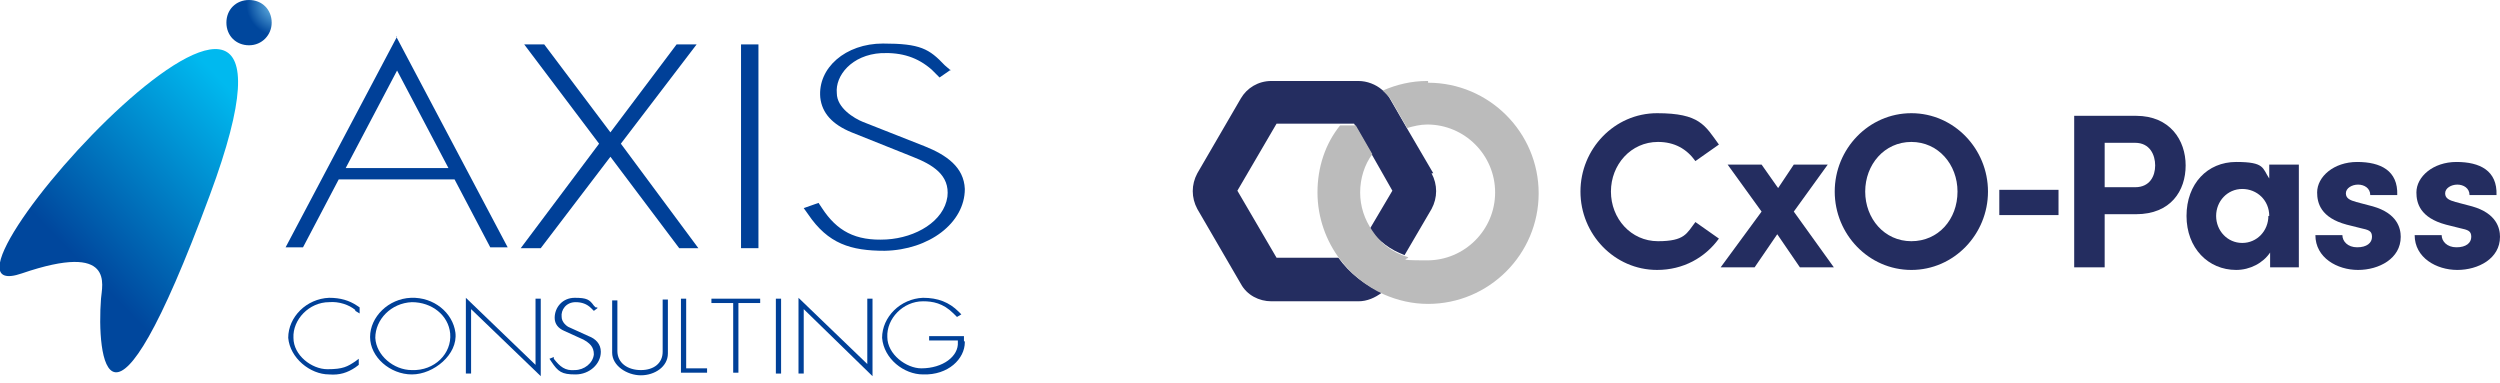 <?xml version="1.0" encoding="UTF-8"?>
<svg xmlns="http://www.w3.org/2000/svg" xmlns:xlink="http://www.w3.org/1999/xlink" version="1.1" viewBox="0 0 287.1 44">
  <defs>
    <style>
      .cls-1 {
        fill: #242d60;
      }

      .cls-2 {
        fill: url(#_名称未設定グラデーション_2);
      }

      .cls-3 {
        fill: #004098;
      }

      .cls-4 {
        fill: #bbb;
      }

      .cls-5 {
        fill: url(#_名称未設定グラデーション);
      }
    </style>
    <linearGradient id="_名称未設定グラデーション" data-name="名称未設定グラデーション" x1="29" y1="16.9" x2="10.2" y2="35.1" gradientTransform="translate(0 -4)" gradientUnits="userSpaceOnUse">
      <stop offset="0" stop-color="#00b9ef"/>
      <stop offset="1" stop-color="#00479d"/>
    </linearGradient>
    <radialGradient id="_名称未設定グラデーション_2" data-name="名称未設定グラデーション 2" cx="303.4" cy="1.2" fx="303.4" fy="1.2" r="1" gradientTransform="translate(-1090.6 -4) scale(3.7)" gradientUnits="userSpaceOnUse">
      <stop offset="0" stop-color="#7ecef4"/>
      <stop offset="1" stop-color="#00479d"/>
    </radialGradient>
  </defs>
  <!-- Generator: Adobe Illustrator 28.6.0, SVG Export Plug-In . SVG Version: 1.2.0 Build 709)  -->
  <g>
    <g id="_レイヤー_1" data-name="レイヤー_1">
      <g>
        <path class="cls-5" d="M24.1,22.4c-11.8,31.9-13,18.4-12.5,11.9.1-1.5,1.7-6.6-9.1-2.9-14.5,5,38.1-53.4,21.6-9Z"/>
        <path class="cls-2" d="M31.2,2.6c0,1.4-1.1,2.6-2.6,2.6s-2.6-1.1-2.6-2.6,1.1-2.6,2.6-2.6,2.6,1.1,2.6,2.6Z"/>
        <g>
          <path class="cls-3" d="M39.7,19.3l5.9-11.2,5.9,11.2h-11.9,0ZM45.6,4.2l-12.8,24.2h2l4.1-7.8h13.3l4.1,7.8h2l-12.8-24.2h.1Z"/>
          <path class="cls-3" d="M71.3,16.5l8.9,12h-2.2l-7.9-10.5-8,10.5h-2.3l9-12-8.6-11.4h2.3l7.6,10.1,7.6-10.1h2.3s-8.7,11.4-8.7,11.4Z"/>
          <path class="cls-3" d="M85.1,5.1h2v23.4h-2V5.1Z"/>
          <path class="cls-3" d="M109.2,8l-1.3.9-.9-.9c-1.6-1.4-3.4-2-5.8-1.9-3.4.2-5.3,2.6-5.1,4.6,0,1.7,2,2.9,3,3.3l7.1,2.8c2.5,1,4.5,2.4,4.6,4.9,0,3.9-4.1,7-9.2,7.1-3.9,0-6.5-.8-8.8-4.2l-.5-.7,1.7-.6.4.6c1.7,2.6,3.8,3.8,7.4,3.6,3.4-.2,6.6-2.1,7-4.9.3-2.5-1.7-3.7-4-4.6l-7-2.8c-2.2-.9-3.4-2.2-3.6-4-.3-3.4,2.9-6.2,7.2-6.2s5.3.6,7.1,2.5l.7.6h0Z"/>
          <path class="cls-3" d="M40.8,35.6c-.7-.6-1.9-1-3-.9-2.3,0-4.2,2-4.1,4.1,0,2,2.1,3.6,3.9,3.6s2.3-.3,3.2-.9l.4-.3v.7l-.4.3c-.9.6-1.8.9-3,.8-2.2,0-4.5-1.9-4.7-4.2,0-2.4,2.1-4.5,4.7-4.6,1.3,0,2.3.3,3.2.9l.3.2v.7l-.5-.3h0Z"/>
          <path class="cls-3" d="M43.1,38.8c0-2.1,1.8-4,4.2-4.1,2.3,0,4.2,1.5,4.4,3.6.2,2.3-1.8,4.3-4.4,4.2-2.1,0-4.1-1.7-4.2-3.7ZM52.3,38.2c-.3-2.3-2.5-4.1-5.1-4s-4.7,2.2-4.7,4.5,2.3,4.3,4.8,4.3,5.3-2.3,5-4.8Z"/>
          <path class="cls-3" d="M61.5,41.9v-7.6h.6v8.9l-8-7.7v7.4h-.6v-8.7s8,7.7,8,7.7Z"/>
          <path class="cls-3" d="M68.6,35.4l-.4.3-.3-.3c-.5-.5-1.1-.7-1.8-.7-1.1,0-1.7.9-1.6,1.7,0,.6.6,1.1.9,1.2l2.2,1c.8.3,1.4.9,1.4,1.8,0,1.4-1.3,2.6-2.9,2.6s-2-.3-2.8-1.5l-.2-.3.5-.2v.2c.7.9,1.3,1.4,2.4,1.3,1.1,0,2.1-.8,2.2-1.8,0-.9-.5-1.3-1.2-1.7l-2.2-1c-.7-.3-1.1-.8-1.1-1.5,0-1.2.9-2.3,2.3-2.3s1.7.2,2.2.9l.2.2h.2Z"/>
          <path class="cls-3" d="M70.9,40.3c0,1.4,1.2,2.2,2.7,2.2s2.5-.8,2.5-2.1v-6h.6v6.2c0,1.5-1.5,2.5-3.1,2.5s-3.3-1.1-3.3-2.6v-6h.6v6s0-.2,0-.2Z"/>
          <path class="cls-3" d="M78.2,34.3h.6v8h2.4v.5h-3v-8.6h0Z"/>
          <path class="cls-3" d="M87.3,34.8h-2.5v8h-.6v-8h-2.5v-.5h5.6v.5h0Z"/>
          <path class="cls-3" d="M89.1,34.3h.6v8.6h-.6v-8.6Z"/>
          <path class="cls-3" d="M99.6,41.9v-7.6h.6v8.9l-7.9-7.7v7.4h-.6v-8.7l8,7.7h0Z"/>
          <path class="cls-3" d="M110.8,39.3c0,1.9-1.9,3.8-4.8,3.7-2.2,0-4.5-1.8-4.7-4.2,0-2.4,2.1-4.5,4.7-4.6,1.7,0,3,.5,4.1,1.6l.3.3-.5.3-.4-.4c-1.2-1.2-2.4-1.4-3.5-1.4-2.3,0-4.2,2-4.1,4.1,0,2,2.2,3.6,3.9,3.6,2.5,0,4.3-1.4,4.2-3v-.2h-3.3v-.5h4v.6h.1Z"/>
        </g>
      </g>
      <g>
        <g>
          <path class="cls-1" d="M164.6,19.9l-3.1-5.3-1.9-3.3c-.2-.4-.5-.7-.9-1-.7-.6-1.7-1-2.7-1h-10c-1.5,0-2.8.8-3.5,2l-5,8.6c-.7,1.3-.7,2.8,0,4.1l5,8.6c.7,1.3,2.1,2,3.5,2h10c1,0,1.9-.4,2.7-1-2-.9-3.7-2.2-5-4h-7.1l-4.5-7.7,4.5-7.7h8.9l1.9,3.3,2.5,4.4-2.6,4.4c1,1.4,2.4,2.4,4,3l3.1-5.3c.7-1.3.7-2.8,0-4.1h.2Z"/>
          <path class="cls-4" d="M163.9,9.3c-1.8,0-3.5.4-5.1,1.1.3.3.6.6.9,1l1.9,3.3c.7-.2,1.5-.4,2.3-.4,4.3,0,7.8,3.5,7.8,7.8s-3.5,7.8-7.8,7.8-1.6-.2-2.3-.4c-1.7-.5-3.1-1.6-4-3-.9-1.3-1.4-2.8-1.4-4.4s.5-3.2,1.4-4.4l-1.9-3.3h-1.8c-1.7,2.1-2.6,4.8-2.6,7.7s1,5.6,2.6,7.7c1.3,1.7,3,3.1,5,4,1.6.7,3.3,1.1,5.1,1.1,7,0,12.7-5.7,12.7-12.7s-5.7-12.7-12.7-12.7v-.2Z"/>
        </g>
        <g>
          <path class="cls-1" d="M181.5,22c0-4.9,3.9-9,8.8-9s5.5,1.4,7.1,3.6l-2.7,1.9c-1-1.4-2.4-2.2-4.3-2.2-3.1,0-5.4,2.6-5.4,5.7s2.3,5.7,5.4,5.7,3.3-.9,4.3-2.2l2.7,1.9c-1.6,2.2-4.1,3.6-7.1,3.6-4.9,0-8.8-4.1-8.8-9Z"/>
          <path class="cls-1" d="M210.6,30.7h-3.9l-2.6-3.8-2.6,3.8h-3.9l4.7-6.4-3.9-5.4h3.9l1.9,2.7,1.8-2.7h3.9l-3.9,5.4,4.6,6.4Z"/>
          <path class="cls-1" d="M210.7,22c0-4.9,3.9-9,8.8-9s8.8,4.1,8.8,9-3.9,9-8.8,9-8.8-4.1-8.8-9ZM224.8,22c0-3.1-2.2-5.7-5.3-5.7s-5.3,2.6-5.3,5.7,2.2,5.7,5.3,5.7,5.3-2.5,5.3-5.7Z"/>
          <path class="cls-1" d="M229.6,24.7v-2.9h6.8v2.9h-6.8Z"/>
          <path class="cls-1" d="M245.3,13.3c3.9,0,5.7,2.8,5.7,5.7s-1.7,5.6-5.7,5.6h-3.6v6.1h-3.5V13.3h7.1ZM245.2,21.5c1.7,0,2.3-1.3,2.3-2.5s-.6-2.6-2.3-2.6h-3.5v5.1h3.5Z"/>
          <path class="cls-1" d="M260.7,18.9h3.3v11.8h-3.3v-1.7c-.8,1.2-2.3,2-3.9,2-3.2,0-5.7-2.5-5.7-6.2s2.4-6.2,5.7-6.2,3,.7,3.8,1.9v-1.6h.1ZM260.6,24.8c0-1.8-1.4-3.1-3.1-3.1s-3,1.4-3,3.1,1.3,3.1,3,3.1,3-1.4,3-3.1h.1Z"/>
          <path class="cls-1" d="M265.9,27h3.1c0,.7.6,1.4,1.7,1.4s1.7-.5,1.7-1.2-.4-.8-1.3-1l-1.6-.4c-3-.8-3.4-2.5-3.4-3.7,0-1.8,1.9-3.5,4.6-3.5s4.7,1,4.6,3.8h-3.1c0-.8-.7-1.2-1.4-1.2s-1.4.4-1.4,1,.5.8,1.2,1l1.9.5c2.8.8,3.2,2.5,3.2,3.5,0,2.5-2.5,3.8-4.9,3.8s-4.9-1.4-4.9-4h0Z"/>
          <path class="cls-1" d="M277.3,27h3.1c0,.7.6,1.4,1.7,1.4s1.7-.5,1.7-1.2-.4-.8-1.3-1l-1.6-.4c-3-.8-3.4-2.5-3.4-3.7,0-1.8,1.9-3.5,4.6-3.5s4.7,1,4.6,3.8h-3.1c0-.8-.7-1.2-1.4-1.2s-1.4.4-1.4,1,.5.8,1.2,1l1.9.5c2.8.8,3.2,2.5,3.2,3.5,0,2.5-2.5,3.8-4.9,3.8s-4.9-1.4-4.9-4h0Z"/>
        </g>
      </g>
    </g>
  </g>
</svg>